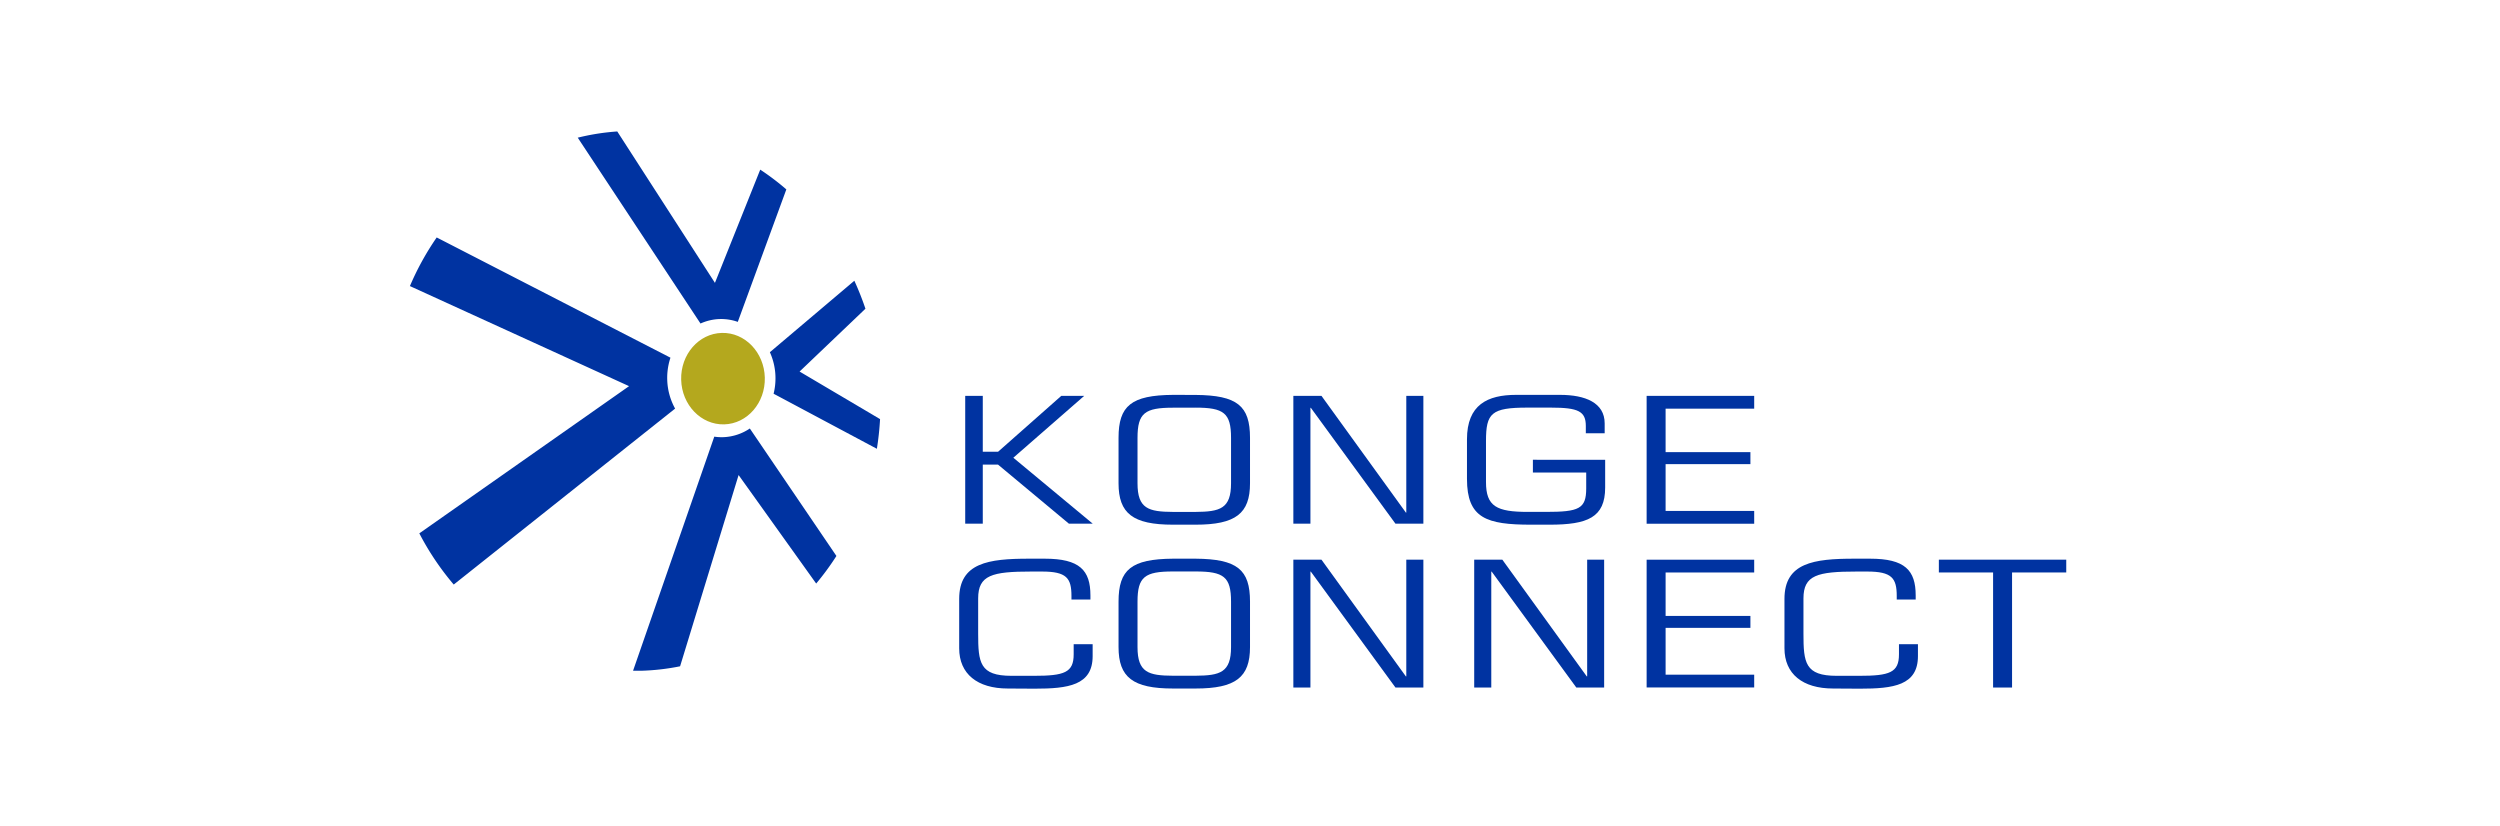 <svg xmlns="http://www.w3.org/2000/svg" viewBox="0 0 1228.07 405.87"><rect width="1228.07" height="405.87" style="fill:#fff"/><ellipse cx="355.15" cy="186.02" rx="20.55" ry="22.47" transform="translate(-4.62 9.09) rotate(-1.46)" style="fill:#b4a81e"/><path d="M353.62,157.22a24.07,24.07,0,0,1,9.1,1.54l24.14-65.87a124.27,124.27,0,0,0-13.65-10.31l-22.12,55.29L303.48,64.06A112.39,112.39,0,0,0,283,67.32l60.93,92.24A24.1,24.1,0,0,1,353.62,157.22Z" style="fill:#0033a1;stroke:#fff;stroke-miterlimit:10"/><path d="M328.26,186.4a31,31,0,0,1,1.7-10.94L214.36,116a135.47,135.47,0,0,0-13.65,24.78l107.3,49L205.34,261.84a134.15,134.15,0,0,0,17.48,26l109.46-87A30.52,30.52,0,0,1,328.26,186.4Z" style="fill:#0033a1;stroke:#fff;stroke-miterlimit:10"/><path d="M355.07,214.26a24.3,24.3,0,0,1-4.53-.32L310.27,330c1.48,0,3,0,4.46,0a112.67,112.67,0,0,0,19.74-2.27L363,234.47l37.9,53a131.23,131.23,0,0,0,10.57-14.37l-43-63.31A24.43,24.43,0,0,1,355.07,214.26Z" style="fill:#0033a1;stroke:#fff;stroke-miterlimit:10"/><path d="M380.43,185.08a30.74,30.74,0,0,1-1,8.59l51.7,27.56a145.15,145.15,0,0,0,1.7-15.62l-39.23-23.19,32.1-30.62a141.84,141.84,0,0,0-5.84-14.7l-42.29,35.78A30.52,30.52,0,0,1,380.43,185.08Z" style="fill:#0033a1;stroke:#fff;stroke-miterlimit:10"/><path d="M482.77,221.92h7.5l31.05-27.45h11.26l-34.8,30.38,39,32.39H525.07l-34.8-29h-7.5v29h-8.63V194.47h8.63Z" style="fill:#0033a1"/><path d="M587.29,194c20.5.16,26.75,5.35,26.75,21.09V237.4c0,14.82-7,20.34-26.75,20.34H576.21c-19.73,0-26.75-5.52-26.75-20.34V215.06c0-15.74,6.25-20.93,26.75-21.09Zm-11.08,6.27c-13.81,0-17.43,2.6-17.43,14.82V237.4c0,12.48,5.37,14,17.43,14.07h11.08c12.06-.09,17.43-1.59,17.43-14.07V215.06c0-12.22-3.62-14.82-17.43-14.82Z" style="fill:#0033a1"/><path d="M699.2,257.24H685.48l-41.56-56.91h-.2v56.91h-8.39V194.47h13.82l41.46,57.33h.2V194.47h8.39Z" style="fill:#0033a1"/><path d="M788.5,225.86V239.5c0,14.73-8.66,18.24-27.3,18.24h-9c-21.93,0-31.58-3.09-31.58-22.51V215.81c0-17,10.09-21.84,24.12-21.84h21.6c12.39,0,21.92,3.85,21.92,14v4.86H779v-3.6c0-7.2-3.73-9-17.11-9H750.35c-17.76,0-20.39,2.68-20.39,16.41v20.17c0,12,5.26,14.65,20.61,14.65h8.77c16.34,0,19.85-1.51,19.85-11.55v-7.79H753v-6.27Z" style="fill:#0033a1"/><path d="M818.19,222.09h41.66V228H818.19v23h43.52v6.28H808.87V194.47h52.84v6.28H818.19Z" style="fill:#0033a1"/><path d="M495.08,338.22c-15,0-23.9-7.2-23.9-19.75V294.19c0-17.74,14.36-19.75,34.32-19.75h7.67c17.21,0,22.48,5.69,22.48,18.08v2h-9.32v-1.76c0-8.79-2.41-12-14.47-12h-5.27c-19.29,0-26.09,1.76-26.09,13.22v17.24c0,14.32.77,20.76,16.34,20.76h11.07c14.91,0,19.51-1.59,19.51-10.54v-5h9.32v5.86c0,14.4-12.06,16-28.5,16Z" style="fill:#0033a1"/><path d="M587.29,274.44c20.5.17,26.75,5.36,26.75,21.09v22.35c0,14.81-7,20.34-26.75,20.34H576.21c-19.73,0-26.75-5.53-26.75-20.34V295.53c0-15.73,6.25-20.92,26.75-21.09Zm-11.08,6.28c-13.81,0-17.43,2.59-17.43,14.81v22.35c0,12.47,5.37,14,17.43,14.06h11.08c12.06-.08,17.43-1.59,17.43-14.06V295.53c0-12.22-3.62-14.81-17.43-14.81Z" style="fill:#0033a1"/><path d="M699.2,337.72H685.48L643.92,280.8h-.2v56.92h-8.39V274.94h13.82l41.46,57.34h.2V274.94h8.39Z" style="fill:#0033a1"/><path d="M788,337.72H774.32L732.76,280.8h-.2v56.92h-8.39V274.94H738l41.47,57.34h.19V274.94H788Z" style="fill:#0033a1"/><path d="M818.19,302.56h41.66v5.86H818.19v23h43.52v6.28H808.87V274.94h52.84v6.28H818.19Z" style="fill:#0033a1"/><path d="M900.48,338.22c-15,0-23.9-7.2-23.9-19.75V294.19c0-17.74,14.36-19.75,34.32-19.75h7.67c17.21,0,22.47,5.69,22.47,18.08v2h-9.31v-1.76c0-8.79-2.42-12-14.48-12H912c-19.29,0-26.09,1.76-26.09,13.22v17.24c0,14.32.77,20.76,16.33,20.76h11.08c14.91,0,19.51-1.59,19.51-10.54v-5h9.32v5.86c0,14.4-12.06,16-28.5,16Z" style="fill:#0033a1"/><path d="M988.38,337.72h-9.32v-56.5H952.42v-6.28H1015v6.28H988.38Z" style="fill:#0033a1"/></svg>
